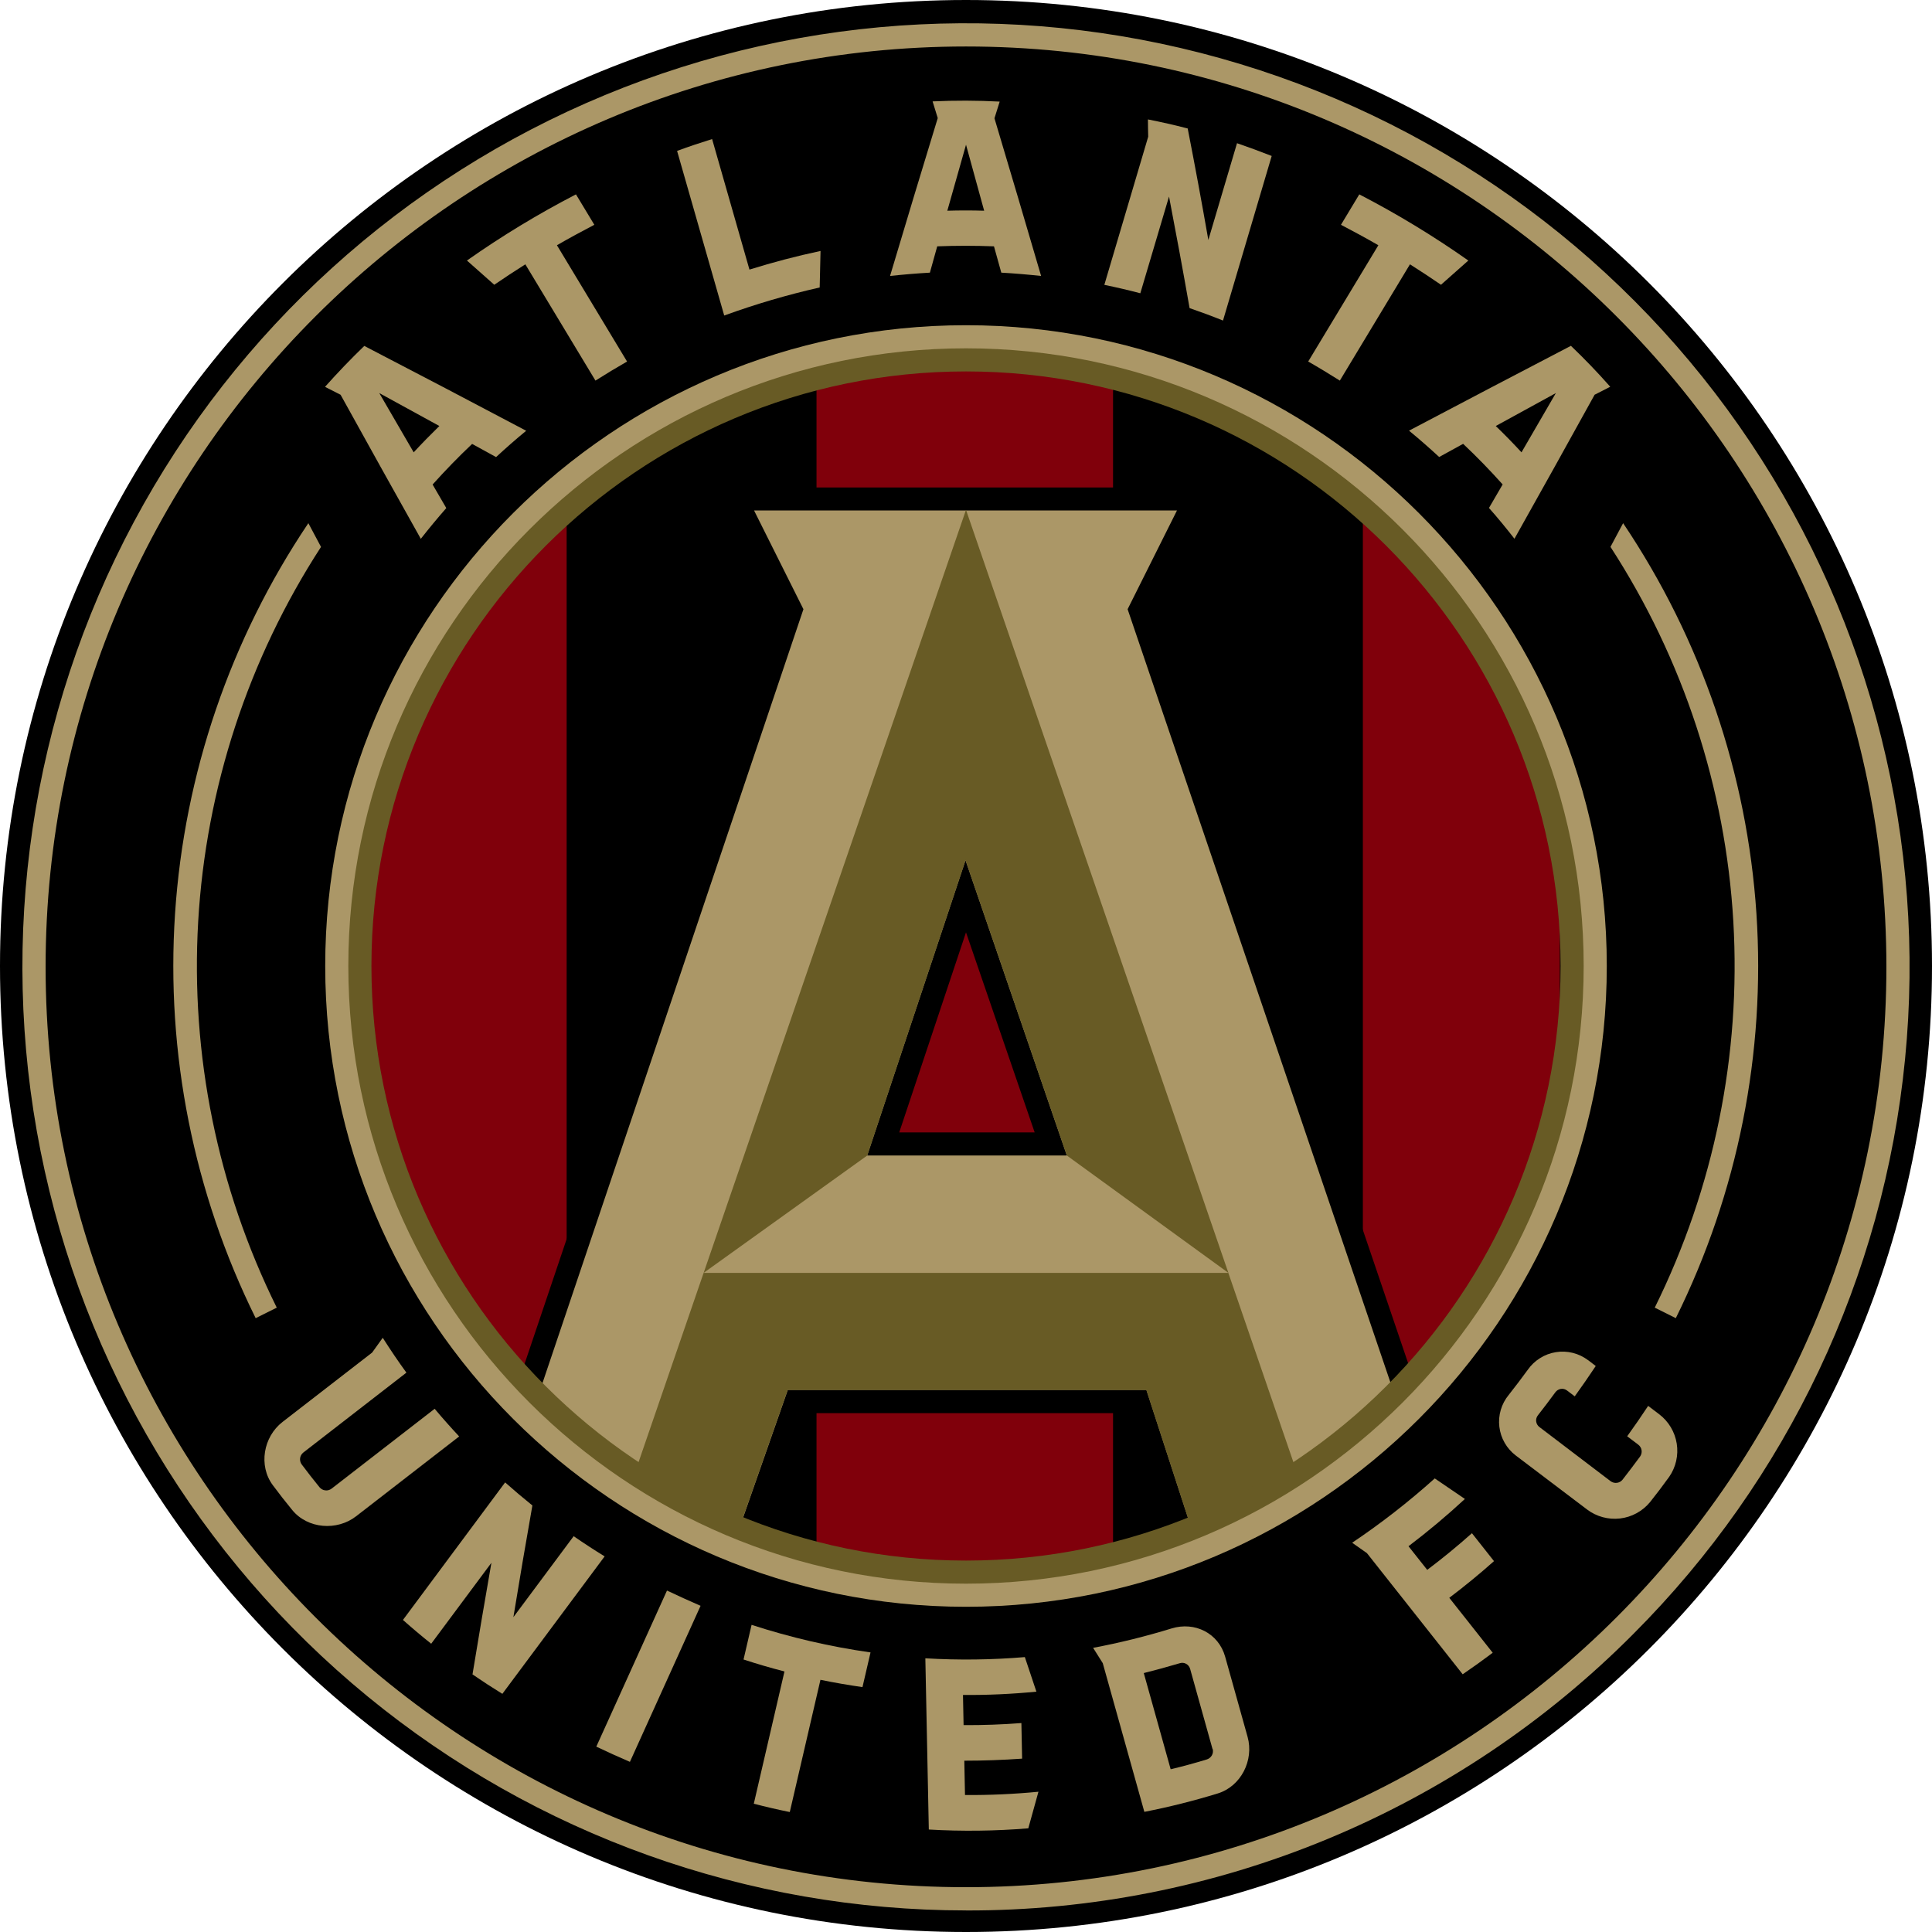 <?xml version="1.0" encoding="UTF-8"?>
<svg id="Layer_1" xmlns="http://www.w3.org/2000/svg" viewBox="0 0 480 480">
  <defs>
    <style>
      .cls-1 {
        fill: #ab9767;
      }

      .cls-2 {
        fill: #685b25;
      }

      .cls-3 {
        fill: #80000b;
      }
    </style>
  </defs>
  <path d="M480,240c0,132.52-107.48,240-240,240S0,372.52,0,240,107.48,0,240,0s240,107.48,240,240Z"/>
  <path class="cls-1" d="M240,474.64c-54.24,0-106.79-18.8-148.72-53.21-41.93-34.41-70.62-82.29-81.21-135.48-10.58-53.19-2.39-108.41,23.17-156.24,25.57-47.83,66.93-85.32,117.03-106.08C200.39,2.87,256.14.13,308.05,15.88c51.9,15.74,96.74,48.99,126.87,94.09,30.13,45.09,43.7,99.24,38.38,153.22-5.31,53.97-29.18,104.44-67.53,142.79-21.72,21.84-47.55,39.15-76.01,50.94-28.45,11.79-58.96,17.81-89.76,17.73h0ZM240,11.55C113.91,11.55,11.33,114.13,11.33,240.21s102.58,228.66,228.67,228.66,228.67-102.58,228.67-228.66S366.09,11.55,240,11.55h0Z"/>
  <path class="cls-3" d="M276.53,87.59h-73.67v305.63h73.67V87.59Z"/>
  <path class="cls-3" d="M140.78,357.2l-49.82-66.86v-104.01l49.82-63.29v234.16Z"/>
  <path class="cls-3" d="M387.53,297.77l-48.93,56.76V123.91l48.93,62.13v111.73Z"/>
  <path d="M286.35,151.78l15.28-30.67h-123.53l15.29,30.67-65.93,195.58,59.86,39.27,12.46-35.54h80.88l11.45,35.28,60.66-39.09-66.42-195.49ZM223.41,281.34l16.59-49.7,17.06,49.7h-33.65Z"/>
  <path class="cls-1" d="M280.15,151.36l12.27-24.54h-105.08l12.27,24.54-67,198.69,23.13,21.6,12,5.65,14.52,6.47,13.47-38.45h89.09l12.97,39.9,24.49-13.09,25.7-21.22-67.83-199.56ZM215.46,287.08l24.42-73.34,25.17,73.34h-49.59Z"/>
  <path class="cls-2" d="M215.47,287.08l-40.65,29.16,65.18-189.57,65.19,189.57-40.14-29.16-25.17-73.35-24.41,73.34Z"/>
  <path class="cls-2" d="M157.62,366.26l17.19-50.01h130.37l16.79,48.85-25.86,15.01-11.31-34.77h-89.11l-12.13,34.62-25.96-13.69Z"/>
  <path class="cls-1" d="M240,399.2c-87.79,0-159.2-71.42-159.2-159.2S152.21,80.8,240,80.8s159.2,71.42,159.2,159.2-71.42,159.2-159.2,159.2ZM240,87.28c-84.21,0-152.73,68.51-152.73,152.72s68.52,152.73,152.73,152.73,152.73-68.47,152.73-152.73-68.47-152.72-152.73-152.72Z"/>
  <path class="cls-2" d="M240,393.46c-84.62,0-153.46-68.84-153.46-153.46S155.38,86.54,240,86.54s153.46,68.84,153.46,153.46-68.84,153.46-153.46,153.46ZM240,92.28c-81.45,0-147.72,66.26-147.72,147.72s66.26,147.72,147.72,147.72,147.72-66.26,147.72-147.72-66.26-147.72-147.72-147.72h0Z"/>
  <path class="cls-1" d="M247.07,29.39l1.3-4.15c-5.55-.29-11.12-.31-16.67-.05l1.28,4.15c-3.96,12.94-7.91,26.01-11.85,39.22,3.27-.35,6.57-.63,9.9-.82.62-2.18,1.22-4.36,1.82-6.54,4.71-.18,9.41-.18,14.1,0l1.82,6.54c3.27.18,6.6.47,9.89.82-3.85-13.15-7.71-26.2-11.59-39.17ZM240,35.94c1.51,5.45,3.01,10.92,4.51,16.41-3.04-.09-6.09-.09-9.15,0,1.55-5.48,3.1-10.94,4.64-16.38v-.03Z"/>
  <path class="cls-1" d="M350.07,107c2.56,2.1,5.05,4.29,7.49,6.54l5.95-3.27c3.42,3.22,6.69,6.59,9.82,10.09l-3.4,5.84c2.18,2.45,4.3,5.04,6.33,7.65,6.74-12,13.38-23.93,19.92-35.78l3.88-1.98c-3.11-3.53-6.37-6.92-9.77-10.17-13.27,6.91-26.68,13.93-40.21,21.07ZM371.62,105.84c5-2.73,9.98-5.45,14.93-8.18-2.83,4.91-5.68,9.82-8.54,14.72-2.07-2.25-4.2-4.43-6.39-6.54Z"/>
  <path class="cls-1" d="M337.72,48.28l-4.56,7.57c3.13,1.64,6.23,3.31,9.29,5.08l-17.43,28.89c2.66,1.52,5.27,3.11,7.86,4.74l17.42-28.89c2.6,1.64,5.18,3.35,7.71,5.08l6.79-6.02c-8.65-6.09-17.7-11.58-27.09-16.44h0Z"/>
  <path class="cls-1" d="M307.33,35.59l-7.12,24.03c-1.64-9.38-3.35-18.61-5.13-27.7-3.27-.85-6.57-1.6-9.88-2.25,0,1.43.04,2.86.07,4.29-3.64,12.27-7.28,24.54-10.9,36.81,3,.62,5.98,1.31,8.94,2.09l7.13-24.03c1.75,9.09,3.46,18.33,5.11,27.72,2.8.96,5.57,1.99,8.3,3.09l12.1-40.89c-2.84-1.11-5.72-2.18-8.61-3.17Z"/>
  <path class="cls-1" d="M90.51,85.94c-3.39,3.27-6.64,6.66-9.76,10.17l3.87,1.97c6.54,11.84,13.19,23.77,19.93,35.79,2.04-2.61,4.15-5.15,6.33-7.64l-3.4-5.85c3.14-3.5,6.41-6.87,9.82-10.09l5.95,3.27c2.43-2.25,4.92-4.43,7.48-6.54-13.51-7.15-26.91-14.17-40.21-21.07ZM102.78,112.38l-8.55-14.72c4.96,2.73,9.94,5.45,14.93,8.18-2.18,2.13-4.32,4.31-6.38,6.54Z"/>
  <path class="cls-1" d="M143.09,48.28c1.52,2.52,3.05,5.04,4.57,7.57-3.13,1.64-6.24,3.31-9.29,5.08l17.42,28.89c-2.65,1.52-5.27,3.11-7.85,4.74-5.81-9.63-11.62-19.25-17.42-28.89-2.61,1.64-5.18,3.35-7.72,5.08l-6.79-6.02c8.65-6.09,17.7-11.58,27.09-16.44Z"/>
  <path class="cls-1" d="M186.2,66.98l-9.28-32.43c-2.92.91-5.82,1.88-8.7,2.94l11.71,40.9c7.75-2.82,15.68-5.15,23.72-6.97.08-3.03.15-6.05.21-9.07-5.96,1.27-11.85,2.81-17.67,4.63Z"/>
  <path class="cls-1" d="M174.06,398.96c-2.8-1.22-5.59-2.48-8.35-3.79-5.86,12.94-11.71,25.86-17.56,38.78,2.76,1.31,5.55,2.57,8.35,3.78,5.86-12.93,11.71-25.86,17.56-38.78Z"/>
  <path class="cls-1" d="M216.28,410.54c-.67,2.87-1.34,5.74-2,8.62-3.5-.51-6.98-1.1-10.44-1.82-2.54,10.96-5.07,21.91-7.62,32.86-3-.61-5.98-1.3-8.94-2.07,2.54-10.95,5.07-21.9,7.62-32.86-3.42-.88-6.81-1.87-10.17-2.97.66-2.87,1.32-5.74,2-8.61,9.63,3.13,19.52,5.43,29.55,6.85h0Z"/>
  <path class="cls-1" d="M239.57,437.44c4.79,0,9.58-.17,14.37-.51-.07-2.95-.13-5.89-.18-8.84-4.78.37-9.57.54-14.36.51l-.15-7.49c6.09.05,12.18-.23,18.24-.82-.95-2.86-1.91-5.72-2.87-8.59-8.22.69-16.48.79-24.72.3l.86,42.54c8.24.48,16.5.38,24.72-.3.84-3.03,1.68-6.06,2.52-9.09-6.06.59-12.16.86-18.25.82l-.17-8.53Z"/>
  <path class="cls-1" d="M304.38,411.58c-1.64-5.82-7.53-8.77-13.3-7-6.41,1.97-12.92,3.58-19.5,4.82l2.4,3.81c3.44,12.31,6.89,24.62,10.33,36.94,6.15-1.2,12.24-2.73,18.23-4.57,5.78-1.77,9.04-8.26,7.42-14.06-1.85-6.65-3.71-13.3-5.58-19.94h0ZM301.28,434.48c.15.54.09,1.12-.18,1.61-.27.49-.72.86-1.25,1.03-2.96.91-5.96,1.72-9,2.45-2.21-7.95-4.44-15.91-6.68-23.9,3-.75,5.98-1.57,8.95-2.45.26-.08.53-.11.8-.09.27.03.53.11.77.24.24.13.45.31.62.52.17.21.29.46.37.72l5.57,19.94"/>
  <path class="cls-1" d="M142.52,381.67l-14.97,20.11c1.49-9.12,3.06-18.37,4.72-27.75-2.3-1.85-4.55-3.76-6.77-5.73-8.48,11.39-16.94,22.78-25.39,34.17,2.29,2.03,4.62,4,7.02,5.91l14.96-20.11c-1.64,9.37-3.2,18.61-4.7,27.73,2.43,1.67,4.91,3.28,7.42,4.83l25.41-34.15c-2.62-1.61-5.18-3.28-7.7-5.02Z"/>
  <path class="cls-1" d="M107.98,350.02l-25.6,19.83c-.45.34-1.01.5-1.56.43-.56-.06-1.07-.34-1.43-.77-1.52-1.86-2.99-3.75-4.43-5.67-.33-.45-.47-1.01-.4-1.57.08-.55.37-1.06.81-1.4l25.6-19.84c-2.05-2.81-4.01-5.73-5.88-8.66-.88,1.22-1.76,2.44-2.63,3.67l-22.27,17.24c-4.77,3.7-6.02,10.86-2.41,15.71,1.56,2.1,3.17,4.16,4.83,6.18,3.83,4.68,11.11,5.23,15.87,1.54l25.6-19.83c-2.09-2.24-4.13-4.53-6.09-6.87Z"/>
  <path class="cls-1" d="M349.95,384.15c4.85-3.68,9.52-7.59,14-11.74-2.49-1.7-4.99-3.4-7.49-5.1-6.46,5.8-13.31,11.14-20.52,15.98,1.23.86,2.45,1.73,3.67,2.58l23.79,30.1c2.54-1.73,5.02-3.51,7.46-5.35l-10.79-13.65c3.82-2.88,7.52-5.92,11.11-9.11l-5.48-6.94c-3.58,3.19-7.29,6.23-11.11,9.11l-4.65-5.87Z"/>
  <path class="cls-1" d="M394.55,337.93c-1.13-.85-2.42-1.47-3.79-1.81s-2.8-.41-4.2-.18c-1.4.22-2.74.72-3.94,1.48-1.2.75-2.24,1.74-3.05,2.9-1.54,2.11-3.12,4.2-4.74,6.25-.9,1.09-1.57,2.36-1.97,3.72-.4,1.36-.52,2.78-.35,4.19.17,1.41.61,2.76,1.32,3.99.7,1.23,1.65,2.3,2.78,3.16l17.69,13.4c2.34,1.77,5.28,2.57,8.2,2.23,2.92-.34,5.59-1.81,7.46-4.08,1.64-2.06,3.22-4.15,4.74-6.26,1.67-2.41,2.34-5.37,1.88-8.26-.46-2.89-2.01-5.5-4.34-7.28l-2.76-2.09c-1.68,2.55-3.42,5.07-5.21,7.55l2.76,2.09c.44.34.74.84.82,1.39.08.55-.06,1.12-.39,1.57-1.42,1.93-2.87,3.84-4.34,5.73-.35.44-.85.72-1.41.79-.55.07-1.11-.08-1.56-.41l-17.69-13.46c-.22-.16-.4-.37-.54-.61-.14-.24-.23-.5-.26-.77-.04-.27-.02-.55.06-.81.07-.26.2-.51.37-.72,1.48-1.89,2.93-3.8,4.34-5.73.16-.22.36-.41.6-.55.23-.14.49-.24.76-.28.27-.04.55-.03.81.04.26.07.51.19.73.36l1.91,1.45c1.79-2.48,3.53-5,5.22-7.54-.64-.49-1.28-.97-1.91-1.46"/>
  <path class="cls-1" d="M400.12,135.87c18.07,27.84,28.59,59.91,30.52,93.05,1.93,33.14-4.8,66.21-19.52,95.96l5.23,2.61c15.42-31.15,22.33-65.83,20.03-100.52-2.3-34.69-13.73-68.15-33.12-96.99l-3.14,5.89Z"/>
  <path class="cls-1" d="M79.76,135.87c-18.07,27.84-28.59,59.91-30.52,93.05-1.93,33.14,4.8,66.21,19.52,95.96l-5.24,2.61c-15.42-31.15-22.33-65.83-20.03-100.52,2.3-34.69,13.73-68.15,33.12-96.99l3.14,5.89Z"/>
</svg>